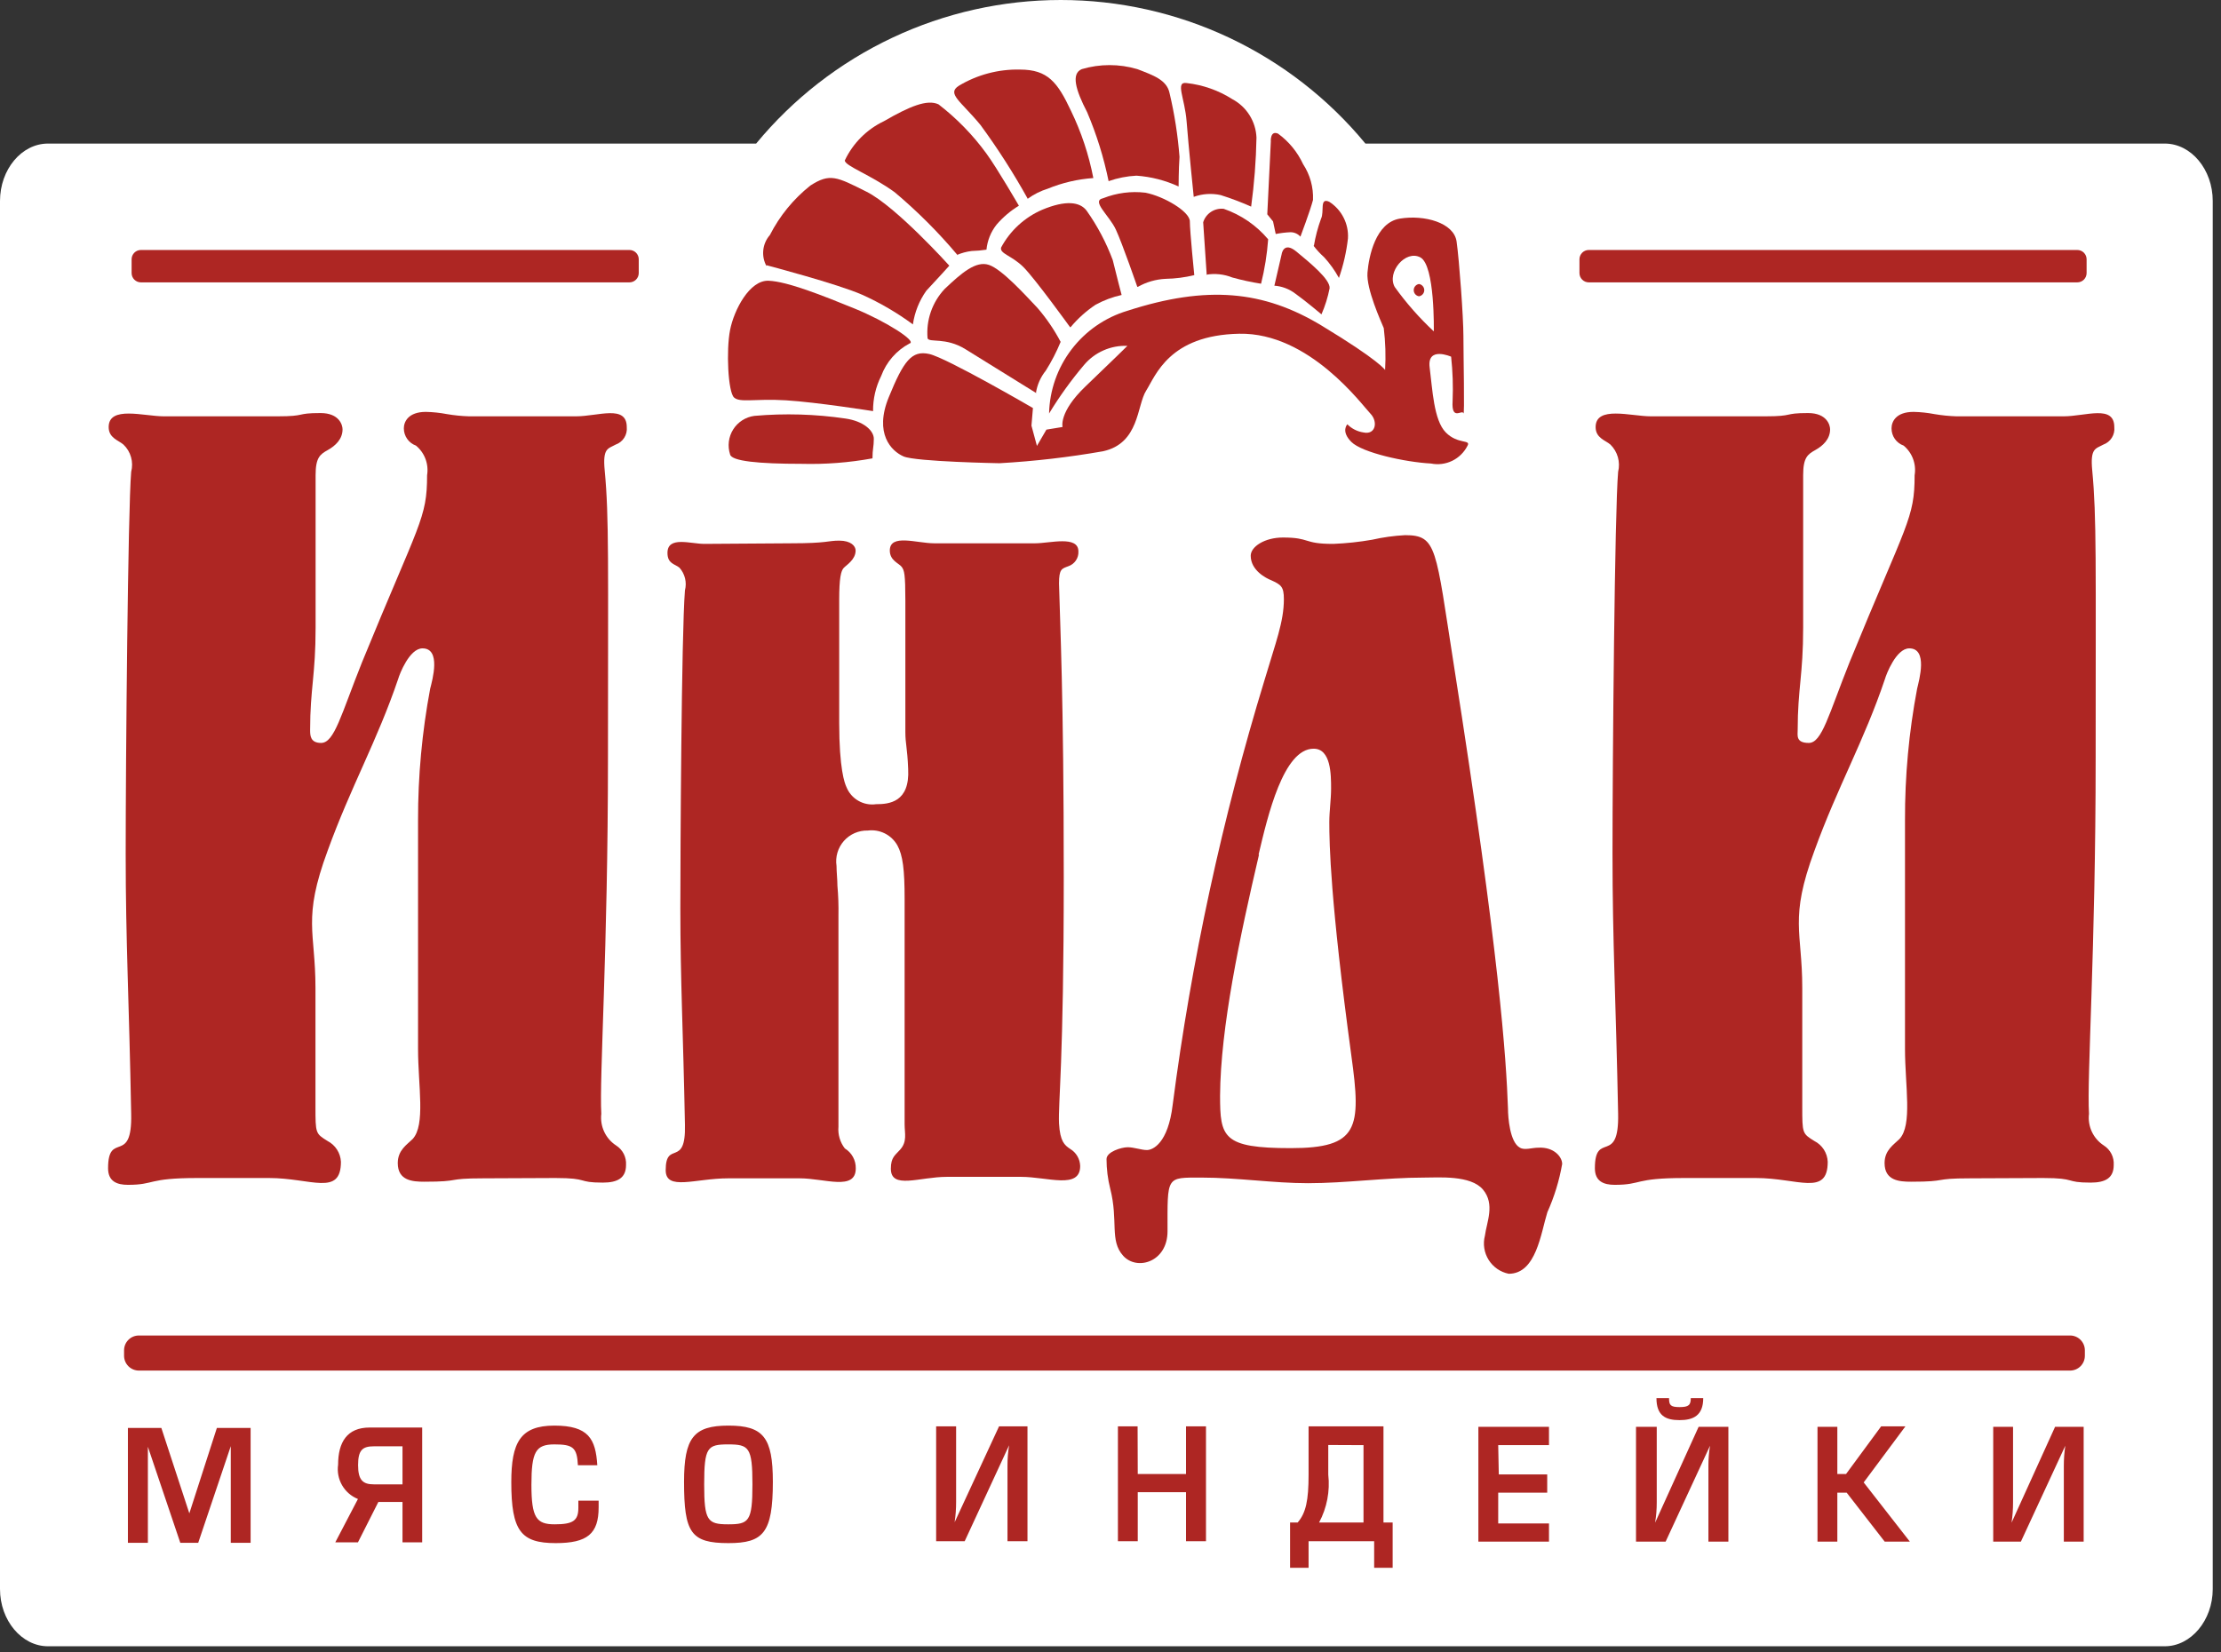<?xml version="1.0" encoding="UTF-8"?> <svg xmlns="http://www.w3.org/2000/svg" width="129" height="96" viewBox="0 0 129 96" fill="none"><rect x="0" y="0" width="129" height="96" fill="#333333" stroke="none"/> <path fill-rule="evenodd" clip-rule="evenodd" d="M2.751 8.341H43.918C46.07 5.732 48.772 3.632 51.831 2.19C54.89 0.748 58.23 0 61.612 0C64.994 0 68.334 0.748 71.393 2.19C74.452 3.632 77.154 5.732 79.306 8.341H125.734C127.265 8.341 128.52 9.845 128.52 11.677V92.316C128.52 94.138 127.256 95.643 125.734 95.643H2.786C1.264 95.643 0 94.147 0 92.316V11.677C0 9.845 1.255 8.341 2.786 8.341" fill="white"></path> <path d="M118.668 68.439C120.654 68.439 119.889 68.706 121.428 68.706C122.288 68.706 122.769 68.439 122.769 67.683C122.784 67.459 122.738 67.236 122.637 67.036C122.535 66.837 122.382 66.668 122.193 66.548C121.892 66.353 121.651 66.076 121.499 65.751C121.347 65.426 121.29 65.064 121.333 64.708C121.204 62.559 121.72 55.251 121.72 43.97C121.72 32.69 121.78 30.067 121.522 27.342C121.393 26.018 121.72 26.078 122.167 25.829C122.371 25.755 122.545 25.615 122.66 25.431C122.776 25.247 122.826 25.03 122.803 24.814C122.803 23.49 121.135 24.187 119.854 24.187H113.638C113.209 24.174 112.781 24.13 112.357 24.058C111.957 23.981 111.552 23.938 111.145 23.929C110.113 23.929 109.864 24.505 109.864 24.883C109.862 25.103 109.929 25.319 110.055 25.499C110.182 25.679 110.361 25.816 110.569 25.889C110.815 26.096 111.004 26.363 111.115 26.664C111.227 26.966 111.258 27.291 111.205 27.608C111.205 30.136 110.758 30.326 107.422 38.485C106.21 41.52 105.823 43.162 105.058 43.162C104.292 43.162 104.413 42.715 104.413 42.405C104.413 39.998 104.731 39.241 104.731 36.456V27.6C104.731 26.585 104.989 26.396 105.436 26.147C105.883 25.898 106.296 25.511 106.296 24.943C106.296 24.694 106.106 23.997 105.015 23.997C103.544 23.997 104.249 24.187 102.521 24.187H95.884C94.732 24.187 92.677 23.55 92.677 24.814C92.677 25.451 93.253 25.579 93.537 25.829C93.742 26.031 93.891 26.283 93.97 26.561C94.048 26.838 94.053 27.131 93.984 27.411C93.786 29.62 93.657 44.228 93.657 49.602C93.657 54.76 93.855 58.139 93.984 64.708C94.044 67.743 92.634 65.662 92.634 67.872C92.634 68.637 93.15 68.835 93.786 68.835C95.394 68.835 94.878 68.439 97.827 68.439H101.988C104.43 68.439 106.158 69.523 106.158 67.494C106.147 67.243 106.07 66.999 105.934 66.787C105.798 66.576 105.608 66.404 105.384 66.29C104.679 65.852 104.679 65.852 104.679 64.27V57.391C104.679 54.107 103.914 53.411 105.384 49.43C106.734 45.698 108.273 43.042 109.485 39.439C109.554 39.19 110.13 37.668 110.895 37.668C111.987 37.668 111.471 39.499 111.351 40.007C110.873 42.529 110.637 45.091 110.646 47.659V60.934C110.646 63.083 111.093 65.362 110.319 66.178C110.001 66.496 109.46 66.814 109.46 67.571C109.46 68.594 110.319 68.654 110.999 68.654C113.243 68.654 112.151 68.457 114.438 68.457L118.668 68.439ZM73.1 49.653C73.633 47.392 74.544 43.497 76.298 43.497C77.312 43.497 77.312 45.019 77.312 45.81C77.312 46.446 77.209 47.126 77.209 47.762C77.209 49.017 77.261 52.284 78.49 61.338C79.075 65.551 78.912 66.703 74.965 66.703C71.019 66.703 70.864 66.075 70.864 63.651C70.89 59.704 72.008 54.425 73.125 49.653H73.1ZM77.398 31.598C75.679 31.598 76.117 31.228 74.518 31.228C73.452 31.228 72.644 31.761 72.644 32.286C72.644 33.145 73.555 33.601 73.822 33.704C74.406 33.971 74.57 34.074 74.57 34.813C74.57 36.129 74.088 37.341 73.452 39.491C70.986 47.555 69.199 55.812 68.113 64.175C67.846 66.445 66.943 66.814 66.617 66.814C66.29 66.814 65.869 66.651 65.499 66.651C65.129 66.651 64.269 66.918 64.269 67.339C64.27 67.919 64.342 68.496 64.484 69.059C64.966 70.95 64.433 72.059 65.233 72.953C66.032 73.848 67.812 73.323 67.812 71.535C67.812 68.311 67.709 68.414 69.789 68.414C71.87 68.414 73.951 68.74 75.971 68.74C78.164 68.74 80.459 68.414 82.695 68.414C83.555 68.414 85.42 68.259 86.134 69.11C86.847 69.961 86.349 71.002 86.246 71.793C86.185 72.029 86.172 72.275 86.21 72.516C86.247 72.757 86.333 72.988 86.463 73.195C86.592 73.402 86.763 73.58 86.963 73.719C87.164 73.858 87.391 73.954 87.63 74.002C89.229 74.002 89.496 71.638 89.874 70.426C90.277 69.531 90.566 68.589 90.734 67.623C90.734 67.21 90.252 66.625 89.349 66.677C88.971 66.677 88.55 66.84 88.283 66.677C87.69 66.368 87.587 64.889 87.587 64.416C87.484 61.518 87.105 55.526 84.44 38.622C83.374 31.83 83.477 31.091 81.611 31.091C80.966 31.125 80.324 31.214 79.694 31.357C78.952 31.486 78.203 31.567 77.45 31.598H77.398ZM40.909 31.598C40.11 31.598 38.768 31.125 38.768 32.122C38.768 32.759 39.198 32.759 39.465 32.982C39.622 33.158 39.733 33.371 39.789 33.6C39.844 33.83 39.842 34.069 39.783 34.298C39.577 36.877 39.516 49.619 39.516 52.774C39.516 56.987 39.68 59.936 39.783 65.353C39.843 67.881 38.665 66.213 38.665 67.984C38.665 69.205 40.385 68.457 42.294 68.457H46.455C47.891 68.457 49.705 69.205 49.705 67.881C49.71 67.648 49.654 67.419 49.542 67.215C49.431 67.011 49.267 66.841 49.069 66.72C48.791 66.36 48.66 65.909 48.699 65.456V53.178C48.71 52.605 48.69 52.031 48.639 51.459C48.639 51.089 48.587 50.668 48.587 50.307C48.548 50.048 48.566 49.785 48.64 49.534C48.714 49.283 48.842 49.052 49.015 48.856C49.188 48.66 49.401 48.505 49.641 48.4C49.88 48.296 50.14 48.245 50.401 48.252C50.741 48.208 51.086 48.266 51.392 48.419C51.699 48.572 51.952 48.813 52.121 49.112C52.439 49.688 52.542 50.53 52.542 52.215V65.319C52.542 65.843 52.706 66.325 52.276 66.797C52.009 67.107 51.743 67.219 51.743 67.898C51.743 69.119 53.402 68.371 55.001 68.371H59.3C60.848 68.371 62.739 69.119 62.739 67.743C62.734 67.541 62.678 67.344 62.575 67.169C62.473 66.995 62.328 66.849 62.154 66.746C61.836 66.531 61.57 66.325 61.51 65.267C61.458 64.003 61.785 61.828 61.785 50.952C61.785 40.325 61.57 36.335 61.51 33.902C61.51 33.042 61.673 33.042 62.051 32.896C62.229 32.836 62.383 32.72 62.488 32.565C62.594 32.41 62.646 32.224 62.636 32.036C62.636 31.091 60.977 31.564 60.125 31.564H54.262C53.247 31.564 51.682 30.988 51.682 31.985C51.682 32.569 52.215 32.724 52.37 32.931C52.525 33.137 52.585 33.352 52.585 34.882V42.517C52.585 43.248 52.697 43.377 52.748 44.675C52.852 46.618 51.631 46.721 50.883 46.721C50.526 46.772 50.162 46.701 49.85 46.52C49.538 46.34 49.297 46.059 49.163 45.724C49.06 45.509 48.742 44.675 48.742 41.984V34.882C48.742 33.567 48.845 33.163 49.008 32.991C49.172 32.819 49.696 32.509 49.696 31.985C49.696 31.727 49.43 31.409 48.742 31.409C48.054 31.409 48.097 31.564 45.913 31.564L40.909 31.598ZM32.26 68.439C34.246 68.439 33.481 68.706 35.011 68.706C35.871 68.706 36.361 68.439 36.361 67.683C36.376 67.459 36.33 67.236 36.229 67.036C36.127 66.837 35.974 66.668 35.785 66.548C35.484 66.352 35.245 66.076 35.093 65.751C34.941 65.425 34.883 65.064 34.925 64.708C34.805 62.559 35.312 55.251 35.312 43.97C35.312 32.69 35.381 30.067 35.123 27.342C34.994 26.018 35.312 26.078 35.759 25.829C35.965 25.757 36.14 25.617 36.257 25.433C36.374 25.249 36.426 25.031 36.404 24.814C36.404 23.49 34.736 24.187 33.455 24.187H27.239C26.809 24.174 26.381 24.13 25.958 24.058C25.555 23.981 25.147 23.938 24.737 23.929C23.714 23.929 23.456 24.505 23.456 24.883C23.455 25.103 23.523 25.318 23.649 25.498C23.775 25.678 23.954 25.814 24.161 25.889C24.409 26.094 24.6 26.361 24.713 26.663C24.826 26.964 24.858 27.291 24.806 27.608C24.806 30.136 24.359 30.326 21.023 38.485C19.81 41.52 19.423 43.162 18.65 43.162C18.013 43.162 18.013 42.715 18.013 42.405C18.013 39.998 18.331 39.241 18.331 36.456V27.6C18.331 26.585 18.589 26.396 19.037 26.147C19.483 25.898 19.896 25.511 19.896 24.943C19.896 24.694 19.707 23.997 18.615 23.997C17.136 23.997 17.841 24.187 16.113 24.187H9.519C8.358 24.187 6.312 23.55 6.312 24.814C6.312 25.451 6.888 25.579 7.171 25.829C7.381 26.028 7.533 26.28 7.611 26.559C7.69 26.837 7.692 27.131 7.619 27.411C7.429 29.62 7.3 44.228 7.3 49.602C7.3 54.76 7.498 58.139 7.619 64.708C7.687 67.743 6.277 65.662 6.277 67.872C6.277 68.637 6.793 68.835 7.429 68.835C9.029 68.835 8.521 68.439 11.47 68.439H15.632C18.065 68.439 19.802 69.523 19.802 67.494C19.789 67.243 19.711 67 19.575 66.789C19.44 66.578 19.251 66.406 19.028 66.29C18.323 65.852 18.323 65.852 18.323 64.27V57.391C18.323 54.107 17.558 53.411 19.028 49.43C20.378 45.698 21.908 43.042 23.129 39.439C23.198 39.19 23.774 37.668 24.539 37.668C25.631 37.668 25.115 39.499 24.986 40.007C24.512 42.53 24.276 45.092 24.281 47.659V60.934C24.281 63.083 24.728 65.362 23.963 66.178C23.645 66.496 23.103 66.814 23.103 67.571C23.103 68.594 23.963 68.654 24.642 68.654C26.878 68.654 25.794 68.457 28.081 68.457L32.26 68.439Z" fill="#AE2623"></path> <path fill-rule="evenodd" clip-rule="evenodd" d="M83.278 19.252C83.278 19.252 83.356 15.408 82.496 14.953C81.636 14.497 80.535 15.812 81.008 16.672C81.678 17.605 82.438 18.469 83.278 19.252ZM58.052 26.912C58.052 26.912 53.194 26.826 52.481 26.517C51.767 26.207 50.761 25.184 51.621 23.078C52.481 20.971 52.954 20.335 53.977 20.567C55 20.799 59.995 23.705 59.995 23.705L59.909 24.728L60.227 25.906L60.778 24.96L61.715 24.806C61.715 24.806 61.483 23.946 63.047 22.45C64.612 20.954 65.481 20.094 65.481 20.094C65.006 20.074 64.533 20.163 64.098 20.354C63.663 20.545 63.277 20.832 62.97 21.195C62.218 22.083 61.536 23.029 60.932 24.023C60.963 22.676 61.419 21.372 62.237 20.301C63.054 19.229 64.189 18.443 65.481 18.056C70.106 16.56 73.391 16.878 76.761 18.916C80.131 20.954 80.449 21.495 80.449 21.495C80.496 20.684 80.47 19.869 80.372 19.062C80.209 18.667 79.349 16.784 79.426 15.838C79.504 14.892 79.899 12.932 81.309 12.7C82.719 12.468 84.447 12.932 84.602 14.033C84.757 15.133 84.998 18.435 84.998 19.527C84.998 20.619 85.075 24.238 84.998 24.006C84.92 23.774 84.293 24.479 84.37 23.301C84.406 22.44 84.377 21.578 84.284 20.722C84.284 20.722 82.874 20.094 83.037 21.349C83.201 22.605 83.269 24.41 83.975 25.124C84.68 25.837 85.462 25.511 85.23 25.906C85.037 26.284 84.726 26.589 84.344 26.774C83.963 26.958 83.531 27.013 83.115 26.929C81.627 26.852 79.117 26.302 78.489 25.674C77.862 25.046 78.257 24.651 78.257 24.651C78.51 24.906 78.839 25.072 79.194 25.124C79.899 25.279 80.054 24.496 79.59 24.023C79.125 23.55 76.056 19.312 71.981 19.389C67.905 19.466 67.123 21.822 66.573 22.691C66.022 23.559 66.186 25.751 64.071 26.216C62.08 26.565 60.07 26.798 58.052 26.912Z" fill="#AE2623"></path> <path fill-rule="evenodd" clip-rule="evenodd" d="M82.418 16.5C82.503 16.513 82.581 16.556 82.636 16.622C82.693 16.687 82.724 16.771 82.724 16.857C82.724 16.943 82.693 17.026 82.636 17.092C82.581 17.157 82.503 17.2 82.418 17.214C82.333 17.2 82.255 17.157 82.199 17.092C82.143 17.026 82.112 16.943 82.112 16.857C82.112 16.771 82.143 16.687 82.199 16.622C82.255 16.556 82.333 16.513 82.418 16.5Z" fill="#AE2623"></path> <path fill-rule="evenodd" clip-rule="evenodd" d="M50.675 26.629C49.317 26.877 47.937 26.984 46.557 26.947C44.055 26.947 42.482 26.792 42.404 26.397C42.327 26.157 42.302 25.903 42.334 25.652C42.365 25.402 42.451 25.162 42.586 24.948C42.72 24.735 42.9 24.554 43.112 24.418C43.325 24.282 43.564 24.194 43.814 24.161C45.58 24.005 47.357 24.057 49.111 24.316C50.168 24.471 50.753 25.021 50.753 25.494C50.753 25.967 50.675 26.078 50.675 26.629Z" fill="#AE2623"></path> <path fill-rule="evenodd" clip-rule="evenodd" d="M50.709 23.885C50.709 23.885 47.459 23.369 45.654 23.257C43.848 23.146 42.989 23.412 42.636 23.094C42.284 22.776 42.172 20.351 42.404 19.173C42.636 17.995 43.539 16.267 44.639 16.31C45.74 16.353 47.778 17.17 49.617 17.918C51.458 18.666 53.297 19.844 52.825 19.956C52.065 20.361 51.481 21.031 51.182 21.839C50.864 22.474 50.702 23.175 50.709 23.885Z" fill="#AE2623"></path> <path fill-rule="evenodd" clip-rule="evenodd" d="M44.52 15.408C44.52 15.408 48.672 16.5 50.083 17.127C51.121 17.595 52.106 18.171 53.023 18.847C53.124 18.14 53.392 17.468 53.805 16.887C54.399 16.259 55.138 15.434 55.138 15.434C55.138 15.434 52.043 11.994 50.323 11.135C48.604 10.275 48.208 10.043 47.065 10.782C46.086 11.56 45.285 12.54 44.717 13.654C44.503 13.898 44.369 14.202 44.334 14.525C44.298 14.848 44.363 15.175 44.52 15.459" fill="#AE2623"></path> <path fill-rule="evenodd" clip-rule="evenodd" d="M55.611 14.815C54.504 13.496 53.284 12.277 51.966 11.169C50.556 10.146 49.068 9.639 49.068 9.321C49.54 8.322 50.342 7.517 51.338 7.042C52.825 6.183 53.849 5.753 54.511 6.062C55.571 6.879 56.509 7.843 57.296 8.925C57.924 9.785 59.179 11.952 59.179 11.952C58.691 12.247 58.253 12.619 57.881 13.052C57.551 13.47 57.348 13.975 57.296 14.505C57.012 14.548 56.724 14.574 56.437 14.582C56.14 14.618 55.851 14.696 55.577 14.815" fill="#AE2623"></path> <path fill-rule="evenodd" clip-rule="evenodd" d="M59.703 11.565C58.877 10.075 57.959 8.639 56.952 7.266C55.8 5.864 54.966 5.443 55.697 4.979C56.765 4.339 57.993 4.014 59.239 4.042C60.855 4.042 61.423 4.772 62.205 6.44C62.806 7.679 63.242 8.992 63.503 10.344C62.593 10.408 61.699 10.617 60.855 10.963C60.442 11.091 60.053 11.285 59.703 11.539" fill="#AE2623"></path> <path fill-rule="evenodd" clip-rule="evenodd" d="M64.39 10.524C64.109 9.15 63.692 7.808 63.143 6.518C62.464 5.211 62.206 4.274 62.833 4.016C63.886 3.704 65.005 3.704 66.058 4.016C66.995 4.377 67.777 4.643 67.932 5.417C68.22 6.633 68.412 7.869 68.508 9.114C68.456 9.845 68.456 10.834 68.456 10.834C67.684 10.479 66.854 10.266 66.006 10.206C65.455 10.234 64.91 10.341 64.39 10.524Z" fill="#AE2623"></path> <path fill-rule="evenodd" clip-rule="evenodd" d="M69.334 11.437C69.334 11.437 69.024 8.419 68.921 7.06C68.818 5.702 68.242 4.722 68.921 4.825C69.866 4.93 70.775 5.251 71.578 5.762C71.986 5.98 72.331 6.301 72.576 6.693C72.822 7.085 72.961 7.535 72.979 7.997C72.954 9.338 72.85 10.676 72.669 12.004C72.092 11.747 71.501 11.523 70.898 11.333C70.377 11.219 69.835 11.255 69.334 11.437Z" fill="#AE2623"></path> <path fill-rule="evenodd" clip-rule="evenodd" d="M73.606 12.451L73.812 8.229C73.812 8.229 73.76 7.559 74.233 7.765C74.86 8.223 75.36 8.832 75.686 9.536C76.091 10.153 76.292 10.88 76.262 11.617C76.099 12.245 75.531 13.749 75.531 13.749C75.459 13.668 75.37 13.603 75.271 13.559C75.172 13.514 75.064 13.491 74.955 13.491C74.667 13.504 74.379 13.539 74.096 13.594L73.941 12.864L73.606 12.451Z" fill="#AE2623"></path> <path fill-rule="evenodd" clip-rule="evenodd" d="M76.315 14.273C76.404 13.74 76.543 13.216 76.728 12.708C76.934 12.296 76.624 11.461 77.201 11.72C77.556 11.945 77.844 12.262 78.036 12.637C78.228 13.012 78.317 13.431 78.292 13.852C78.203 14.634 78.027 15.404 77.768 16.147C77.53 15.713 77.241 15.309 76.908 14.944C76.681 14.741 76.473 14.516 76.289 14.273" fill="#AE2623"></path> <path fill-rule="evenodd" clip-rule="evenodd" d="M60.228 22.862C60.228 22.862 57.21 20.988 56.067 20.283C54.923 19.578 53.978 19.922 53.875 19.655C53.829 19.135 53.893 18.612 54.064 18.118C54.234 17.625 54.507 17.173 54.863 16.792C55.852 15.855 56.686 15.133 57.443 15.391C58.199 15.649 59.523 17.11 60.254 17.884C60.778 18.49 61.231 19.153 61.604 19.862C61.365 20.441 61.078 20.999 60.744 21.529C60.439 21.906 60.24 22.357 60.168 22.836" fill="#AE2623"></path> <path fill-rule="evenodd" clip-rule="evenodd" d="M62.154 19.011C62.154 19.011 60.125 16.2 59.446 15.52C58.767 14.841 58.044 14.738 58.148 14.377C58.673 13.397 59.516 12.624 60.538 12.184C61.896 11.617 62.73 11.72 63.117 12.245C63.743 13.13 64.251 14.092 64.63 15.108C64.837 15.967 65.146 17.137 65.146 17.137C64.618 17.254 64.108 17.445 63.633 17.704C63.088 18.068 62.599 18.508 62.18 19.011" fill="#AE2623"></path> <path fill-rule="evenodd" clip-rule="evenodd" d="M66.056 16.664C66.056 16.664 65.197 14.17 64.81 13.336C64.423 12.502 63.348 11.668 64.079 11.514C64.857 11.206 65.699 11.097 66.529 11.195C67.621 11.41 69.109 12.296 69.109 12.863C69.109 13.431 69.366 15.984 69.366 15.984C68.823 16.117 68.266 16.189 67.707 16.199C67.139 16.225 66.586 16.384 66.091 16.664" fill="#AE2623"></path> <path fill-rule="evenodd" clip-rule="evenodd" d="M70.089 15.984L69.883 12.915C69.959 12.665 70.121 12.45 70.339 12.308C70.557 12.165 70.819 12.103 71.078 12.132C72.082 12.48 72.973 13.091 73.657 13.903C73.594 14.773 73.456 15.636 73.245 16.483C72.682 16.395 72.125 16.274 71.577 16.122C71.097 15.93 70.573 15.873 70.063 15.958" fill="#AE2623"></path> <path fill-rule="evenodd" clip-rule="evenodd" d="M74.019 16.595L74.44 14.773C74.44 14.773 74.543 13.99 75.3 14.618C76.057 15.245 77.278 16.234 77.226 16.75C77.123 17.27 76.965 17.777 76.753 18.263C76.753 18.263 75.893 17.532 75.248 17.068C74.887 16.789 74.45 16.624 73.993 16.595" fill="#AE2623"></path> <path fill-rule="evenodd" clip-rule="evenodd" d="M8.185 14.523H36.558C36.702 14.523 36.839 14.579 36.941 14.681C37.042 14.783 37.1 14.92 37.1 15.064V15.864C37.1 16.007 37.042 16.145 36.941 16.247C36.839 16.348 36.702 16.405 36.558 16.405H8.185C8.042 16.405 7.904 16.348 7.802 16.247C7.701 16.145 7.644 16.007 7.644 15.864V15.064C7.644 14.92 7.701 14.783 7.802 14.681C7.904 14.579 8.042 14.523 8.185 14.523Z" fill="#AE2623"></path> <path fill-rule="evenodd" clip-rule="evenodd" d="M92.28 14.523H120.653C120.796 14.523 120.934 14.579 121.036 14.681C121.137 14.783 121.194 14.92 121.194 15.064V15.864C121.194 16.007 121.137 16.145 121.036 16.247C120.934 16.348 120.796 16.405 120.653 16.405H92.28C92.209 16.405 92.138 16.391 92.073 16.364C92.007 16.337 91.947 16.297 91.897 16.247C91.847 16.196 91.807 16.137 91.779 16.071C91.752 16.005 91.738 15.935 91.738 15.864V15.064C91.738 14.993 91.752 14.922 91.779 14.857C91.807 14.791 91.847 14.731 91.897 14.681C91.947 14.631 92.007 14.591 92.073 14.564C92.138 14.536 92.209 14.523 92.28 14.523Z" fill="#AE2623"></path> <path fill-rule="evenodd" clip-rule="evenodd" d="M8.066 77.588H120.233C120.461 77.588 120.68 77.678 120.841 77.84C121.002 78.001 121.093 78.22 121.093 78.448V78.766C121.093 78.994 121.002 79.213 120.841 79.374C120.68 79.535 120.461 79.626 120.233 79.626H8.066C7.838 79.626 7.619 79.535 7.458 79.374C7.297 79.213 7.206 78.994 7.206 78.766V78.448C7.206 78.22 7.297 78.001 7.458 77.84C7.619 77.678 7.838 77.588 8.066 77.588Z" fill="#AE2623"></path> <path d="M119.364 82.892L116.836 88.463C116.894 88.07 116.923 87.674 116.922 87.276V82.892H115.77V89.564H117.377L119.957 83.992C119.899 84.382 119.87 84.776 119.871 85.17V89.564H121.023V82.892H119.364ZM106.716 82.892H105.564V89.564H106.716V86.718H107.258L109.468 89.564H110.929L108.247 86.124L110.671 82.866H109.261L107.223 85.634H106.716V82.892ZM97.551 82.505C98.342 82.505 98.927 82.247 98.927 81.224H98.204C98.204 81.628 98.084 81.748 97.551 81.748C97.018 81.748 96.941 81.628 96.941 81.224H96.21C96.21 82.247 96.743 82.505 97.551 82.505ZM98.66 82.892L96.132 88.463C96.197 88.071 96.228 87.674 96.227 87.276V82.892H95.023V89.564H96.743L99.322 83.992C99.258 84.382 99.226 84.775 99.228 85.17V89.564H100.388V82.892H98.66ZM87.019 83.958H89.968V82.892H85.867V89.564H89.968V88.506H87.019V86.718H89.865V85.66H87.053L87.019 83.958ZM79.195 83.958V88.454H76.615C77.071 87.601 77.257 86.63 77.148 85.669V83.949L79.195 83.958ZM75.377 88.454H74.93V91.085H76.005V89.538H79.814V91.085H80.888V88.454H80.355V82.866H76.005V85.677C76.005 87.165 75.85 87.896 75.377 88.446V88.454ZM66.074 82.866H64.931V89.538H66.083V86.692H68.886V89.538H70.046V82.866H68.886V85.634H66.083L66.074 82.866ZM58.027 82.866L55.447 88.437C55.506 88.044 55.534 87.648 55.533 87.251V82.866H54.373V89.538H56.032L58.611 83.966C58.547 84.356 58.516 84.75 58.517 85.144V89.538H59.678V82.866H58.027ZM40.9 86.236C40.9 84.078 41.089 83.915 42.293 83.915C43.497 83.915 43.703 84.078 43.703 86.236C43.703 88.394 43.497 88.558 42.293 88.558C41.089 88.558 40.9 88.343 40.9 86.236ZM39.731 86.09C39.731 89.048 40.126 89.65 42.31 89.65C44.331 89.65 44.889 89.056 44.889 86.09C44.889 83.511 44.339 82.823 42.31 82.823C40.281 82.823 39.731 83.537 39.731 86.09ZM33.592 87.182V87.603C33.592 88.351 33.274 88.558 32.216 88.558C31.159 88.558 30.866 88.179 30.866 86.262C30.866 84.345 31.116 83.915 32.199 83.915C33.282 83.915 33.514 84.095 33.566 85.127H34.692C34.598 83.597 34.185 82.823 32.199 82.823C30.213 82.823 29.697 83.812 29.697 86.107C29.697 88.945 30.256 89.65 32.276 89.65C34.116 89.65 34.77 89.108 34.77 87.569V87.182H33.592ZM23.378 86.236H21.71C21.082 86.236 20.798 85.995 20.798 85.118C20.798 84.242 21.056 84.026 21.718 84.026H23.378V86.236ZM23.378 87.259V89.606H24.521V82.935H21.469C20.153 82.935 19.638 83.794 19.638 85.093C19.579 85.506 19.66 85.927 19.869 86.289C20.078 86.651 20.402 86.932 20.79 87.087L19.474 89.606H20.79L21.976 87.259H23.378ZM7.429 82.96V89.632H8.589V84.052L10.472 89.632H11.513L13.404 84.018V89.632H14.556V82.96H12.596L10.997 87.921L9.372 82.96H7.429Z" fill="#AE2623"></path> </svg> 
